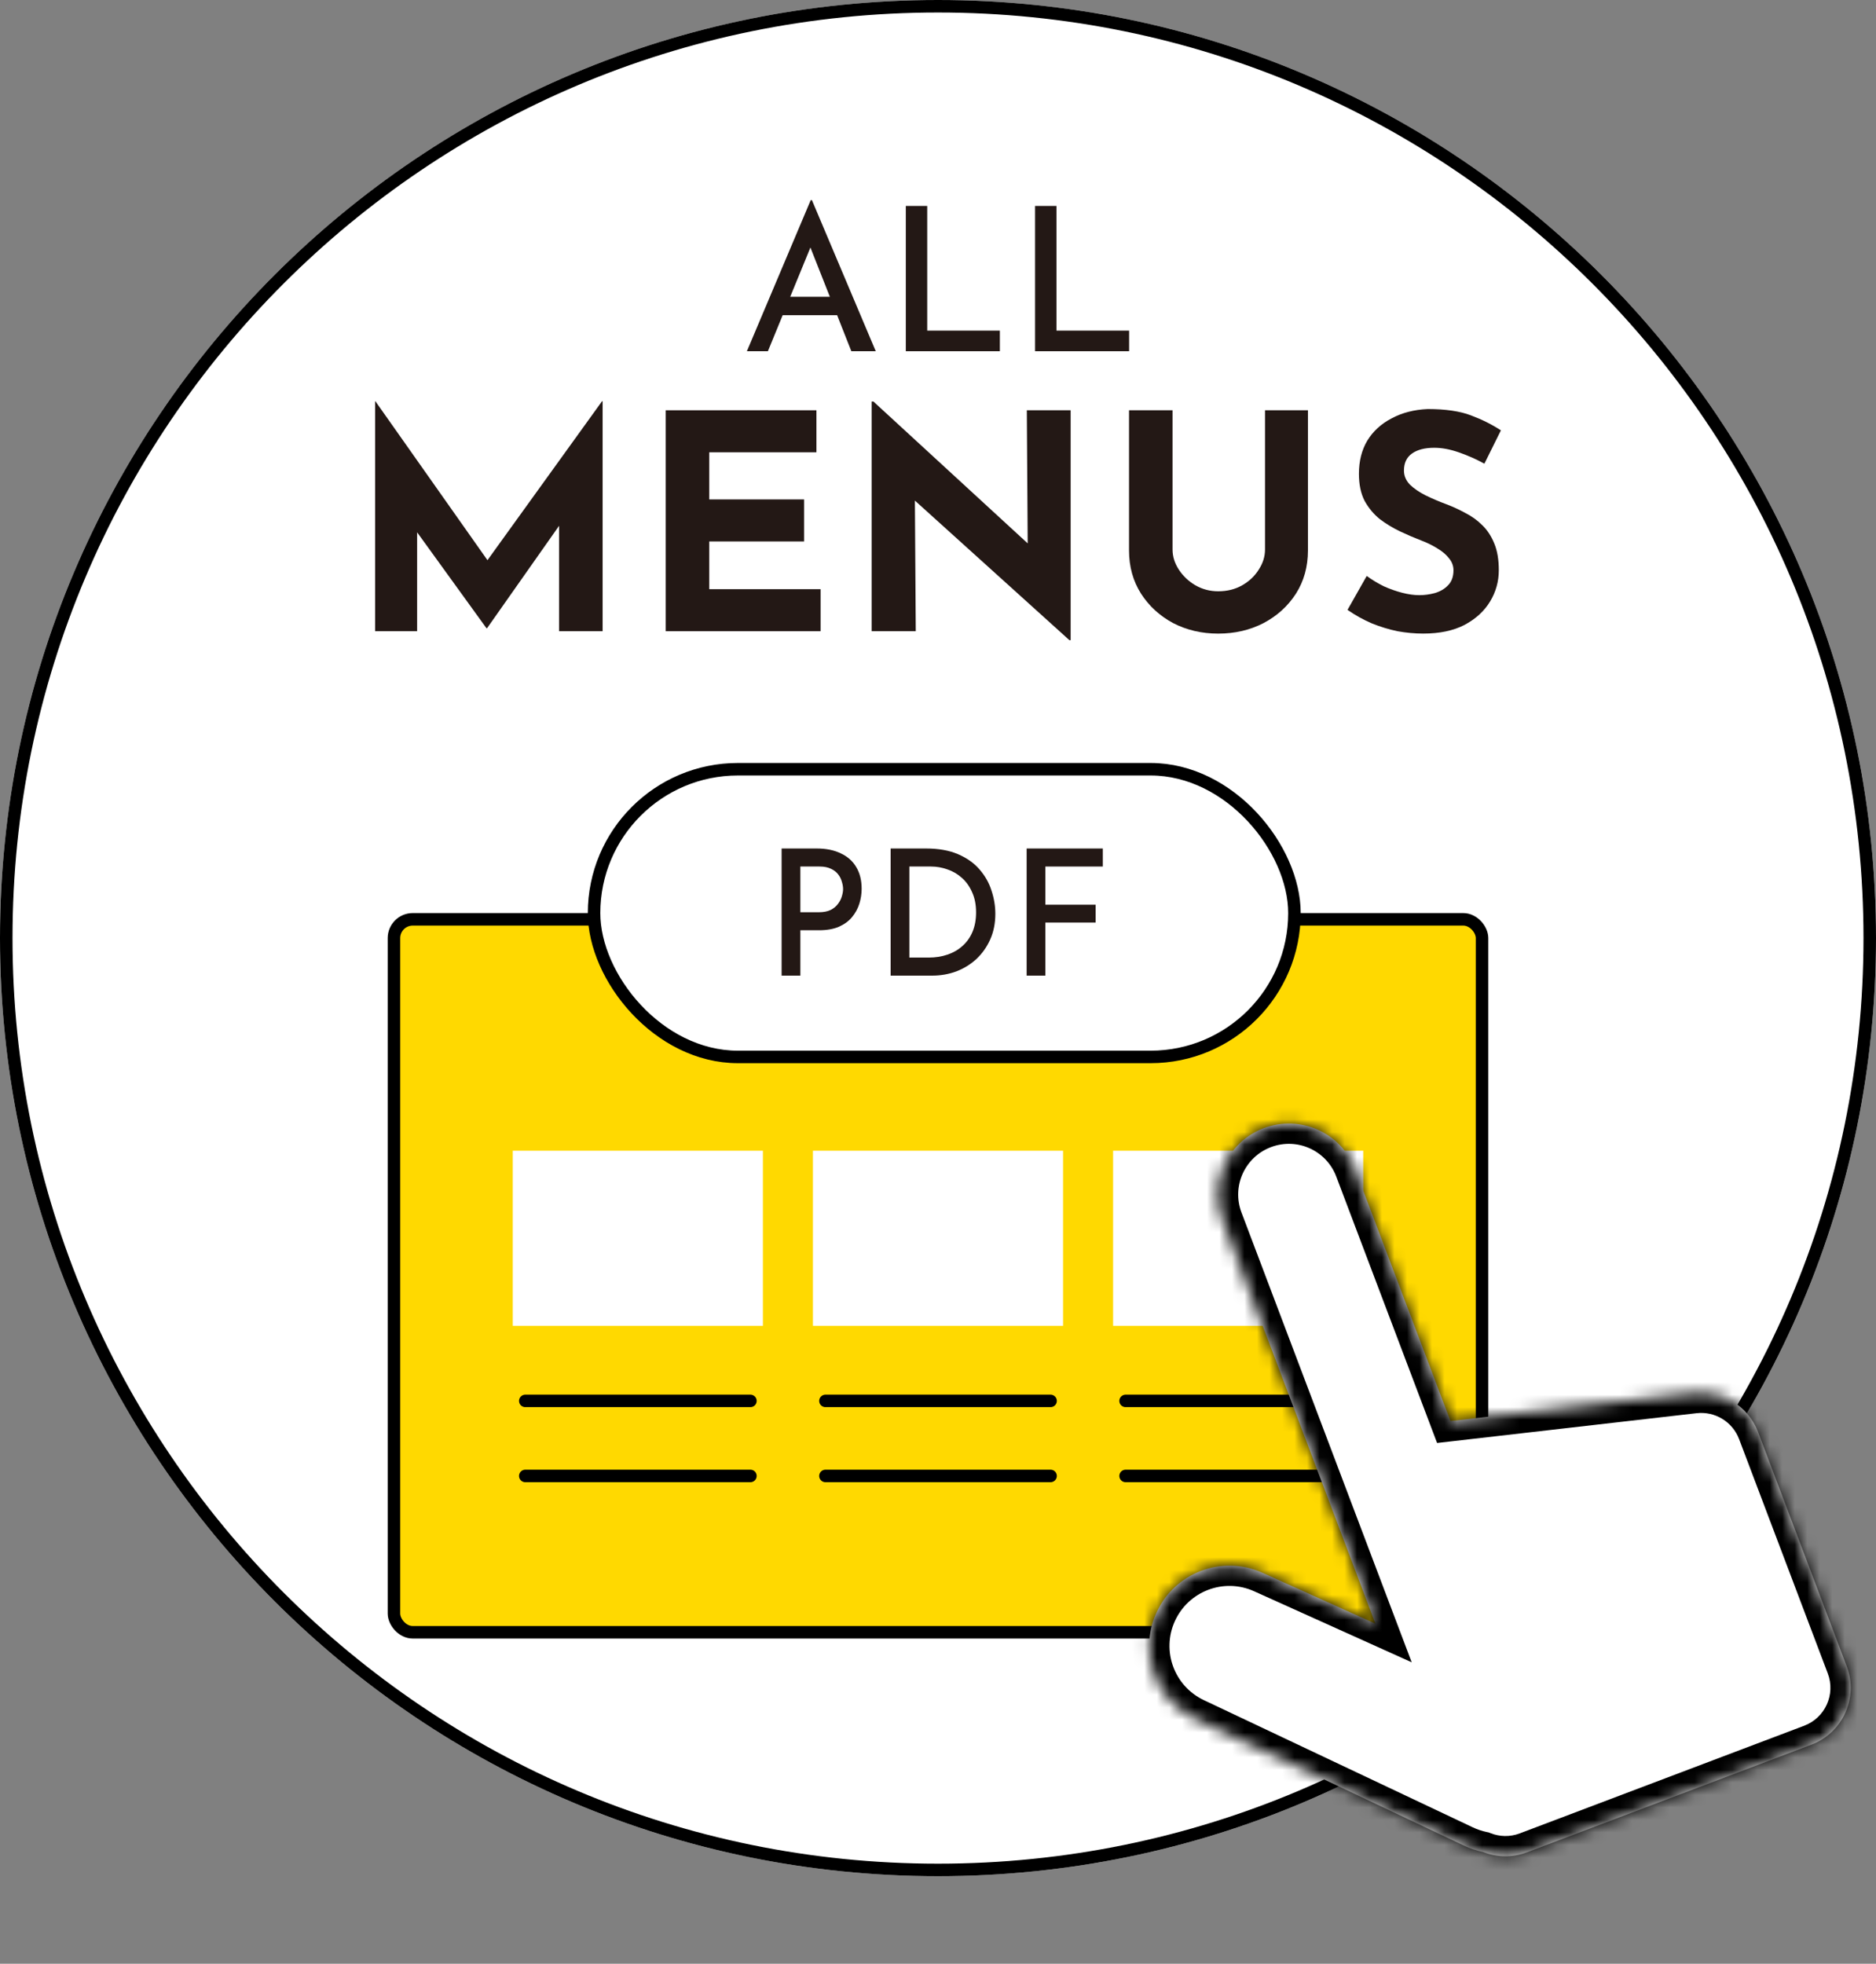 <svg width="150" height="157" viewBox="0 0 150 157" fill="none" xmlns="http://www.w3.org/2000/svg">
<rect x="0" y="0" width="150" height="157" fill="#808080" stroke="none"/>
<path d="M150 75C150 116.421 116.421 150 75 150C33.579 150 0 116.421 0 75C0 33.579 33.579 0 75 0C116.421 0 150 33.579 150 75Z" fill="white"/>
<path fill-rule="evenodd" clip-rule="evenodd" d="M75 149C115.869 149 149 115.869 149 75C149 34.131 115.869 1 75 1C34.131 1 1 34.131 1 75C1 115.869 34.131 149 75 149ZM75 150C116.421 150 150 116.421 150 75C150 33.579 116.421 0 75 0C33.579 0 0 33.579 0 75C0 116.421 33.579 150 75 150Z" fill="black"/>
<path d="M82.761 16.465H84.473V26.433H90.281V28.081H82.761V16.465Z" fill="#231815"/>
<path d="M72.426 16.465H74.138V26.433H79.946V28.081H72.426V16.465Z" fill="#231815"/>
<path d="M59.719 28.08L64.823 16H64.919L70.023 28.08H68.071L64.359 18.672L65.591 17.856L61.399 28.08H59.719ZM62.823 23.728H66.951L67.543 25.2H62.311L62.823 23.728Z" fill="#231815"/>
<path d="M118.688 37.071C118.016 36.703 117.328 36.399 116.624 36.159C115.936 35.919 115.288 35.799 114.68 35.799C113.928 35.799 113.336 35.951 112.904 36.255C112.472 36.559 112.256 37.015 112.256 37.623C112.256 38.039 112.416 38.415 112.736 38.751C113.072 39.071 113.496 39.359 114.008 39.615C114.536 39.871 115.08 40.103 115.64 40.311C116.152 40.503 116.656 40.735 117.152 41.007C117.664 41.263 118.12 41.591 118.52 41.991C118.92 42.375 119.24 42.863 119.48 43.455C119.72 44.031 119.84 44.743 119.84 45.591C119.84 46.487 119.608 47.319 119.144 48.087C118.68 48.855 118 49.479 117.104 49.959C116.208 50.423 115.104 50.655 113.792 50.655C113.12 50.655 112.432 50.591 111.728 50.463C111.04 50.319 110.36 50.111 109.688 49.839C109.016 49.551 108.368 49.191 107.744 48.759L109.28 46.047C109.696 46.351 110.144 46.623 110.624 46.863C111.12 47.087 111.616 47.263 112.112 47.391C112.608 47.519 113.064 47.583 113.48 47.583C113.896 47.583 114.312 47.527 114.728 47.415C115.16 47.287 115.512 47.079 115.784 46.791C116.072 46.503 116.216 46.103 116.216 45.591C116.216 45.239 116.096 44.919 115.856 44.631C115.632 44.343 115.32 44.079 114.92 43.839C114.536 43.599 114.112 43.391 113.648 43.215C113.104 43.007 112.544 42.767 111.968 42.495C111.392 42.223 110.848 41.895 110.336 41.511C109.84 41.111 109.432 40.623 109.112 40.047C108.808 39.455 108.656 38.735 108.656 37.887C108.656 36.863 108.88 35.975 109.328 35.223C109.792 34.471 110.44 33.879 111.272 33.447C112.104 32.999 113.064 32.751 114.152 32.703C115.576 32.703 116.728 32.871 117.608 33.207C118.504 33.543 119.304 33.943 120.008 34.407L118.688 37.071Z" fill="#231815"/>
<path d="M93.755 43.937C93.755 44.497 93.923 45.033 94.259 45.545C94.595 46.057 95.035 46.473 95.579 46.793C96.139 47.113 96.747 47.273 97.403 47.273C98.123 47.273 98.763 47.113 99.323 46.793C99.883 46.473 100.323 46.057 100.643 45.545C100.979 45.033 101.147 44.497 101.147 43.937V32.801H104.579V44.009C104.579 45.305 104.259 46.457 103.619 47.465C102.979 48.457 102.115 49.241 101.027 49.817C99.939 50.377 98.731 50.657 97.403 50.657C96.091 50.657 94.891 50.377 93.803 49.817C92.731 49.241 91.875 48.457 91.235 47.465C90.595 46.457 90.275 45.305 90.275 44.009V32.801H93.755V43.937Z" fill="#231815"/>
<path d="M85.51 51.184L72.118 39.087L73.15 39.663L73.222 50.464H69.694V32.103H69.838L82.942 44.151L82.174 43.816L82.102 32.8H85.606V51.184H85.51Z" fill="#231815"/>
<path d="M53.23 32.801H65.278V36.161H56.71V39.929H64.294V43.289H56.71V47.105H65.614V50.465H53.23V32.801Z" fill="#231815"/>
<path d="M29.992 50.464V32.08H30.016L39.832 46L38.344 45.664L48.136 32.08H48.184V50.464H44.704V39.928L44.92 41.728L38.944 50.224H38.896L32.752 41.728L33.352 40.072V50.464H29.992Z" fill="#231815"/>
<rect x="31.5" y="73.5" width="87" height="57" rx="1.5" fill="#FFD900" stroke="black"/>
<rect x="41" y="92" width="20" height="14" fill="white"/>
<path d="M42 112H60" stroke="black" stroke-linecap="round"/>
<path d="M42 118H60" stroke="black" stroke-linecap="round"/>
<rect x="65" y="92" width="20" height="14" fill="white"/>
<path d="M66 112H84" stroke="black" stroke-linecap="round"/>
<path d="M66 118H84" stroke="black" stroke-linecap="round"/>
<rect x="89" y="92" width="20" height="14" fill="white"/>
<path d="M90 112H108" stroke="black" stroke-linecap="round"/>
<path d="M90 118H108" stroke="black" stroke-linecap="round"/>
<rect x="47.5" y="61.5" width="56" height="23" rx="11.5" fill="white" stroke="black"/>
<path d="M82.088 67.836H88.178V69.278H83.586V72.33H87.604V73.758H83.586V78H82.088V67.836Z" fill="#231815"/>
<path d="M71.212 78V67.836H74.04C75.048 67.836 75.907 67.99 76.616 68.298C77.326 68.606 77.895 69.012 78.324 69.516C78.763 70.02 79.08 70.58 79.276 71.196C79.481 71.812 79.584 72.433 79.584 73.058C79.584 73.814 79.449 74.495 79.178 75.102C78.907 75.709 78.539 76.231 78.072 76.67C77.606 77.099 77.069 77.431 76.462 77.664C75.856 77.888 75.212 78 74.53 78H71.212ZM72.71 76.558H74.25C74.801 76.558 75.305 76.479 75.762 76.32C76.229 76.161 76.63 75.928 76.966 75.62C77.311 75.312 77.578 74.934 77.764 74.486C77.951 74.038 78.044 73.525 78.044 72.946C78.044 72.321 77.937 71.779 77.722 71.322C77.517 70.855 77.242 70.473 76.896 70.174C76.551 69.866 76.163 69.642 75.734 69.502C75.314 69.353 74.885 69.278 74.446 69.278H72.71V76.558Z" fill="#231815"/>
<path d="M65.297 67.836C66.053 67.836 66.697 67.967 67.229 68.228C67.77 68.48 68.181 68.844 68.461 69.32C68.75 69.796 68.895 70.375 68.895 71.056C68.895 71.457 68.834 71.854 68.713 72.246C68.591 72.638 68.395 72.997 68.125 73.324C67.863 73.641 67.513 73.898 67.075 74.094C66.636 74.281 66.104 74.374 65.479 74.374H63.995V78H62.497V67.836H65.297ZM65.479 72.932C65.852 72.932 66.165 72.871 66.417 72.75C66.669 72.619 66.865 72.456 67.005 72.26C67.154 72.064 67.257 71.863 67.313 71.658C67.378 71.443 67.411 71.252 67.411 71.084C67.411 70.897 67.378 70.701 67.313 70.496C67.257 70.281 67.159 70.085 67.019 69.908C66.879 69.721 66.687 69.572 66.445 69.46C66.202 69.339 65.899 69.278 65.535 69.278H63.995V72.932H65.479Z" fill="#231815"/>
<mask id="path-25-inside-1_2034_7540" fill="white">
<path fill-rule="evenodd" clip-rule="evenodd" d="M97.749 97.51C96.64 94.579 98.116 91.305 101.047 90.195C103.978 89.086 107.252 90.563 108.361 93.493L115.975 113.611L135.468 111.374C137.681 111.12 139.783 112.401 140.571 114.484L147.661 133.217C148.612 135.729 147.346 138.536 144.834 139.487L122.093 148.093C120.907 148.542 119.656 148.497 118.566 148.061C118.057 147.956 117.551 147.789 117.058 147.556L95.561 137.387C92.4 135.892 91.019 132.14 92.456 128.952C93.912 125.722 97.711 124.285 100.941 125.741L109.975 129.814L106.558 120.786C106.55 120.766 106.543 120.746 106.536 120.727L97.749 97.51Z"/>
</mask>
<path fill-rule="evenodd" clip-rule="evenodd" d="M97.749 97.51C96.64 94.579 98.116 91.305 101.047 90.195C103.978 89.086 107.252 90.563 108.361 93.493L115.975 113.611L135.468 111.374C137.681 111.12 139.783 112.401 140.571 114.484L147.661 133.217C148.612 135.729 147.346 138.536 144.834 139.487L122.093 148.093C120.907 148.542 119.656 148.497 118.566 148.061C118.057 147.956 117.551 147.789 117.058 147.556L95.561 137.387C92.4 135.892 91.019 132.14 92.456 128.952C93.912 125.722 97.711 124.285 100.941 125.741L109.975 129.814L106.558 120.786C106.55 120.766 106.543 120.746 106.536 120.727L97.749 97.51Z" fill="white"/>
<path d="M108.361 93.493L106.845 94.067L108.361 93.493ZM115.975 113.611L114.459 114.184L114.906 115.365L116.16 115.221L115.975 113.611ZM135.468 111.374L135.283 109.763L135.283 109.763L135.468 111.374ZM140.571 114.484L139.055 115.058L139.055 115.058L140.571 114.484ZM147.661 133.217L149.177 132.643L149.177 132.643L147.661 133.217ZM144.834 139.487L144.26 137.97L144.834 139.487ZM122.093 148.093L122.667 149.61L122.093 148.093ZM118.566 148.061L119.168 146.556L119.034 146.502L118.892 146.473L118.566 148.061ZM117.058 147.556L116.365 149.021L116.365 149.021L117.058 147.556ZM95.561 137.387L96.254 135.922L96.254 135.922L95.561 137.387ZM92.456 128.952L90.978 128.286L90.978 128.286L92.456 128.952ZM100.941 125.741L101.607 124.263L101.607 124.263L100.941 125.741ZM109.975 129.814L109.309 131.292L112.876 132.9L111.491 129.24L109.975 129.814ZM106.536 120.727L108.059 120.172L108.056 120.162L108.052 120.153L106.536 120.727ZM100.473 88.679C96.705 90.105 94.807 94.316 96.233 98.084L99.265 96.936C98.473 94.843 99.528 92.504 101.621 91.712L100.473 88.679ZM109.878 92.92C108.452 89.152 104.241 87.253 100.473 88.679L101.621 91.712C103.714 90.919 106.053 91.974 106.845 94.067L109.878 92.92ZM117.491 113.037L109.878 92.92L106.845 94.067L114.459 114.184L117.491 113.037ZM135.283 109.763L115.791 112L116.16 115.221L135.653 112.984L135.283 109.763ZM142.087 113.91C141.036 111.133 138.233 109.425 135.283 109.763L135.653 112.984C137.128 112.815 138.529 113.669 139.055 115.058L142.087 113.91ZM149.177 132.643L142.087 113.91L139.055 115.058L146.145 133.791L149.177 132.643ZM145.408 141.003C148.757 139.735 150.445 135.992 149.177 132.643L146.145 133.791C146.779 135.465 145.935 137.337 144.26 137.97L145.408 141.003ZM122.667 149.61L145.408 141.003L144.26 137.97L121.519 146.577L122.667 149.61ZM117.963 149.566C119.416 150.147 121.087 150.207 122.667 149.61L121.519 146.577C120.728 146.877 119.897 146.847 119.168 146.556L117.963 149.566ZM118.892 146.473C118.51 146.394 118.127 146.268 117.751 146.09L116.365 149.021C116.976 149.31 117.604 149.518 118.239 149.648L118.892 146.473ZM117.751 146.09L96.254 135.922L94.868 138.853L116.365 149.021L117.751 146.09ZM96.254 135.922C93.892 134.805 92.859 132.001 93.934 129.618L90.978 128.286C89.177 132.279 90.907 136.98 94.868 138.853L96.254 135.922ZM93.934 129.618C95.022 127.205 97.861 126.13 100.274 127.219L101.607 124.263C97.561 122.439 92.802 124.24 90.978 128.286L93.934 129.618ZM100.274 127.219L109.309 131.292L110.641 128.336L101.607 124.263L100.274 127.219ZM105.042 121.36L108.459 130.388L111.491 129.24L108.074 120.212L105.042 121.36ZM105.013 121.281C105.022 121.308 105.032 121.334 105.042 121.36L108.074 120.212C108.069 120.199 108.064 120.185 108.059 120.172L105.013 121.281ZM96.233 98.084L105.02 121.3L108.052 120.153L99.265 96.936L96.233 98.084Z" fill="black" mask="url(#path-25-inside-1_2034_7540)"/>
</svg>
